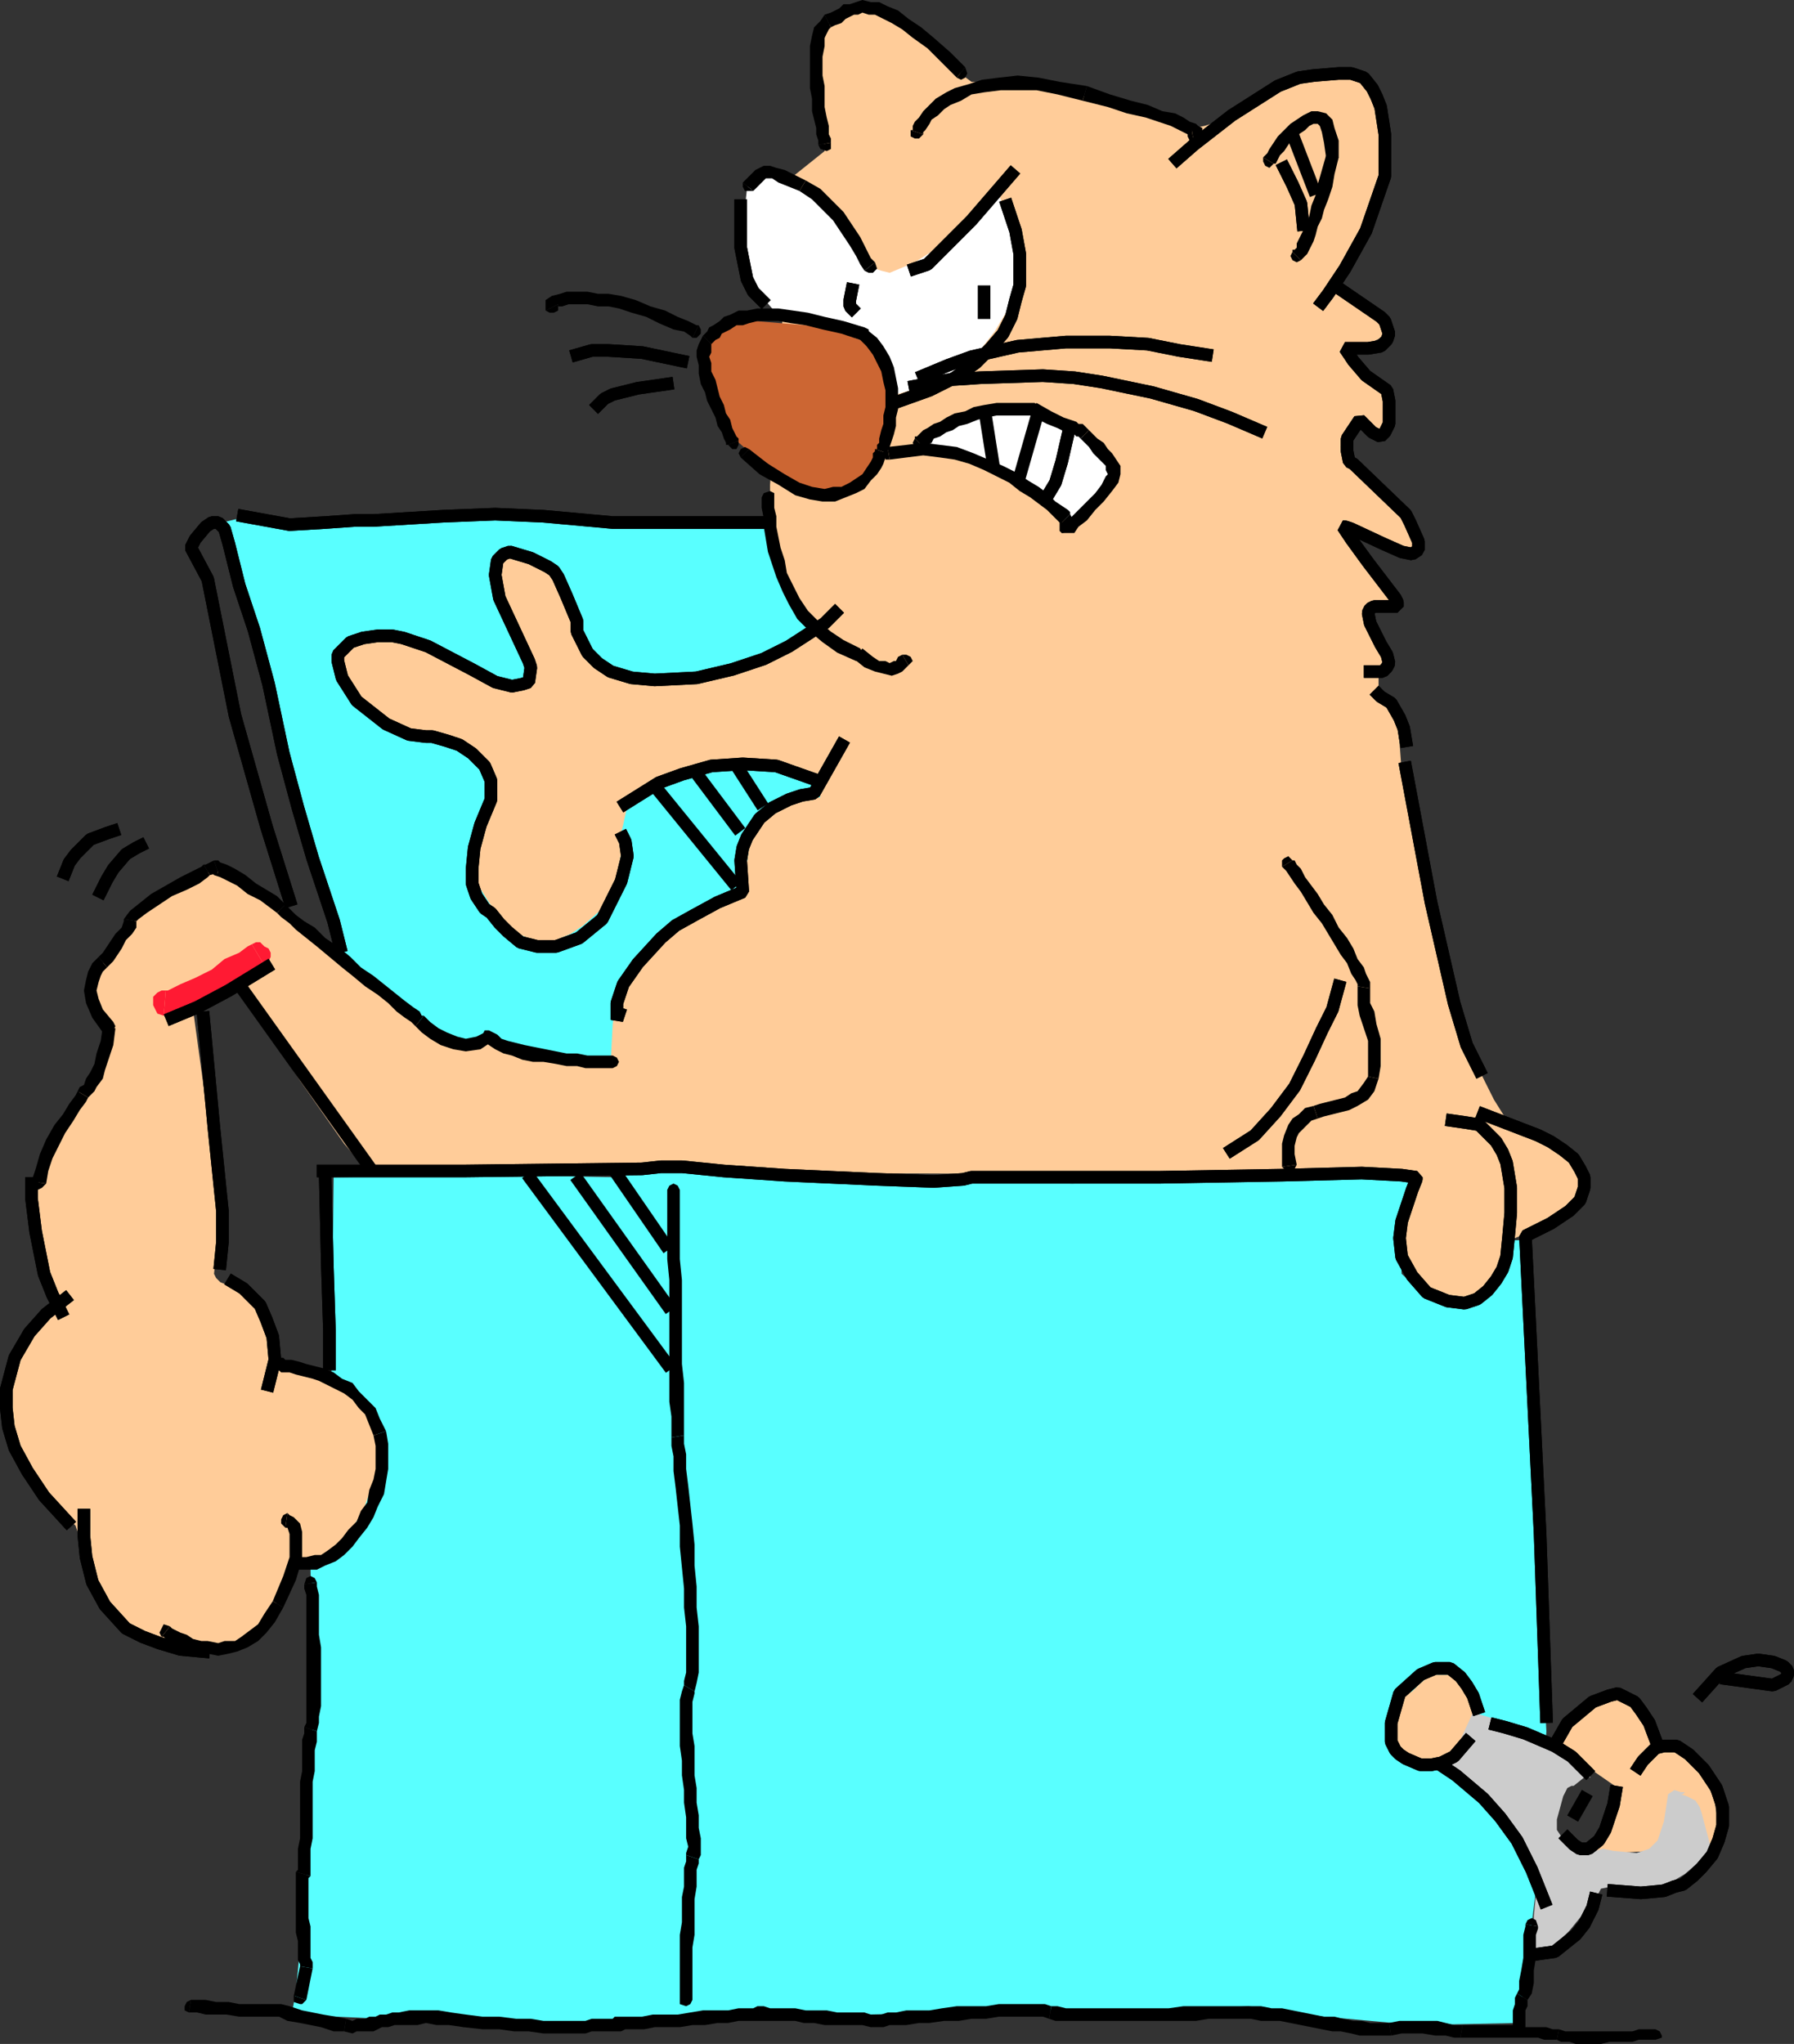 <svg xmlns="http://www.w3.org/2000/svg" width="855" height="974" version="1.2"><rect width="100%" height="100%" fill="#333333" stroke="none"/><g fill="none" fill-rule="evenodd" stroke="#000" stroke-linecap="square" stroke-linejoin="bevel" font-family="'Sans Serif'" font-size="12.5" font-weight="400"><path fill="#59ffff" stroke="none" d="m114 247 32 5 37-4 45-2 39 1 39 1h60l3 20 19 31 17 207H292l-31-2-70 2-31-52-6-32-16-49-8-41-6-27-8-25-10-31 8-2m45 314 83-1 52 1 21-5 36 3 49 5 43-2 68 2 95-3 49-2 18 1-3 9-3 17 1 21 10 9 15 6 12-5 8-9 5-9v-8h7l7 142 5 92-5 76-8 63-49 1-44-4-36-5-73 4-24-2h-21l-19 1-45 1h-75l-51 5-82-4-23 1-43-2 2-11 7-73 1-72-1-56 10-95 1-92"/><path fill="#fc9" stroke="none" d="m378 84 15-12-1-23-2-23 6-16 9-5h6l6 1 5 2 9 6 6 3 14 13 12 9 23 1 36 7 27 6 10 3 6 3 4 2 5-1 13-4 11-7 6-6 2-2 4-2 11-2 17-1h5l4 2 5 3 5 7 2 11 1 7-1 8-3 22-7 19-6 12-4 5-1 1 8 9 12 10 2 8-8 4-6 3-2 5 5 5 9 8 4 5-2 9-2 8-7-3-5-2-7 11 13 16 11 9 7 8 2 3 1 3 1 4 1 3 2 2-11 3-16-10h-11l6 6 10 11 10 13-2 5-13 4 7 12 3 8-3 6v9l6 9 3 8 1 9 1 13 17 87 9 26 11 30 7 14 5 8 5 4 15 8 10 6 8 17-14 15-19 8-5 10-10 17-13 5-10-7-9-6-6-6-1-4v-6l2-14 4-17-8-3-49 1-442-2-11-13-21-30-29-44-22 10 7 51 4 39 1 16-1 11-1 9 1 2 2 2 5 2 8 2 6 12 5 11 1 12 19 4 7 3 5 3 10 9 5 6 4 8 1 8-1 10-7 19-8 13-5 5-6 4-6 1-6 1h-2l-1 1v2l-2 6-7 14-5 7-7 6-8 4-10 1H90l-10-2-8-3-8-3-7-5-7-6-4-7-4-8-5-21-1-3-24-24-6-20-4-19 10-21 8-14 5-7v-5l-3-9-7-18v-12l5-20 8-20 4-8 4-7 7-10 5-11 3-11-7-13v-2l1-6 3-9 2-4 4-5 6-7 4-5v-4l38-22 25 16 17 11 6 4 2 3 8 8 18 15 27 20 8 6 9 2 5-1 4-2 19 4 20 4 21 3 1-19 1-6 2-7 4-8 8-10 11-10 16-10 10-5 11-5v-8l1-8 1-7 2-5 6-9 7-5 7-3 6-2h6l-3-7-9-3-9-3-12-2h-22l-7 2-8 2-7 4-8 5-7 6-2 9-1 4 1 2-2 15-3 11-5 8-9 8-6 4-7 3-9 1-9-4-9-8-5-7-5-8-3-7-1-7 1-6 1-5 4-8 2-3 1-4v-10l-2-6-5-6-7-5-12-3-20-5-9-4-3-3v-1l-10-13-5-13 9-7 14-3 21 6 28 15 14 4 5-5-3-14-8-25-3-11v-3l1-2 1-2 3-2h4l6 2 7 5 7 5 4 6 5 9v9l10 17 17 7 16 1 25-3 23-9 15-7 5-4 2-4-2-5-2-2h-3l-2-6-6-14-5-19-1-11v-10l11-147m366 746 11-15 11-6 9 1 6 5 3 7 4 5 2 5 4 1 8 4 6 3 2 2v1l1 3 3 5 3 6 1 7v6l-1 6-2 5-27 1-19 1-10-1-1-1 1-1 4-1 8-27-13-9-9-8-5-5m-41-16-11-16h-10l-5 4-4 4-4 2-3 2-1 7v8l1 7 2 5 9 3 13-3 8-10 3-6 2-5v-2"/><path fill="#ccc" stroke="none" d="m691 840 11-24 10 3 12 6 14 7 10 5 8 6 2 4h-3l-5 4h-1l-2 1-2 4-3 11v5l2 3 5 6 4 2 7-1 4-1 5 1 11 1 6-2 4-4 3-9 2-13 3-2 3 1h2l-1 1h-1l3 1 4 2 2 3 1 3 4 15-1 3-4 5-7 6-5 3-6 2-12 2h-7l-5-1-5 1-2 4-13 16-9 9-4 1h-1l-2-1-1-8v-8l1-10-6-22-9-14-26-27"/><path fill="#c63" stroke="none" d="m351 210-8-17-3-8-3-14v-6l5-6 3-3 4-2 5-1h6l24 2 9 1 6 2 11 4 7 3 3 4 2 5 2 10v10l-2 9-4 12-5 10-6 6-17 3-8-1-6-3-5-5-5-4-7-4-8-7"/><path fill="#fff" stroke="none" d="m440 211 11-7 9-4 8-3 17-1h8l3 1 2 1 7 4 4 1 14 9 7 11-3 10-13 14-5 2-7-6-6-6-6-4-18-11-12-5-5-2-5-1h-8l-2-1v-2m-72-64-6-7-4-9-3-10V99l1-9 2-4 8-2 4-1 14 9 11 6 3 3 1 3 2 5 5 6 7 8 1 2 3 3 3 1 4 1 12-5 14-9 11-9 9-9 6-5 5 11 3 9 1 5-2 18-3 12-3 5-3 5-11 14-6 5-10 5-20 6-2-11-3-9-2-4-4-4-11-5-17-4-20-4"/><path fill="#ff1a33" stroke="none" d="m126 460 2-2 1-2v-2l-1-2-2-1-2-2h-2l-2 1 6 10"/><path fill="#ff1a33" stroke="none" d="m78 484 6-1 7-3 7-4 8-4 8-4 6-4 4-3 2-1-6-10-2 1-4 3-7 3-6 5-8 4-7 3-6 3h-1l-1 12"/><path fill="#ff1a33" stroke="none" d="M79 472h-2l-2 1-2 2v4l1 2 1 2 3 1 1-12"/><path fill="#000" stroke="none" d="m390 69 1 2 3 1 2-1v-3l-6 1"/><path fill="#000" stroke="none" d="m393 7-2 3-3 3-1 4-1 5v20l1 5v6l1 4 1 4v3l1 3v2l6-1v-2l-1-2v-4l-1-4-1-5V41l-1-5v-9l1-5v-4l1-2 1-2 1-1-3-6"/><path fill="#000" stroke="none" d="m460 32-7-7-8-7-6-5-6-4-5-4-5-2-4-2h-4l-4-1-3 1-3 1h-3l-2 2-2 1-2 1-3 1 3 6 2-1 3-1 2-2 2-1 2-1h2l2-1 3 1h3l4 2 4 2 5 3 5 4 7 5 6 6 8 8 4-5"/><path fill="#000" stroke="none" d="m456 37 2 1 2-1 1-2-1-3-4 5m-22 25v3l2 1h2l2-2-6-2"/><path fill="#000" stroke="none" d="m518 41-13-2-10-2-10-1-9 1-8 1-6 2-7 2-4 2-5 3-3 3-3 3-2 3-2 2-1 2v2h-1l6 2v-1l1-1 2-3 1-2 3-2 3-3 3-2 5-2 5-3 6-1 8-1h17l10 2 12 3 2-7"/><path fill="#000" stroke="none" d="M569 68h2v-1l2-1v-5l-2-1-1-1-3-1-3-2-4-2-6-1-7-3-8-2-10-3-11-4-2 7 12 3 9 3 9 2 6 2 6 2 4 2 2 1 2 1h1l1 1-1-1 1-1v-1h1-1l1 6"/><path fill="#000" stroke="none" d="m568 62-2 1v2l1 2 2 1-1-6"/><path stroke-linecap="butt" stroke-linejoin="miter" stroke-miterlimit="2" stroke-width="6" d="m561 76 8-7 18-14 22-14 10-4 7-1 12-1h6l6 2 4 5 2 4 2 5 2 13v20l-9 26-10 18-8 12-3 4"/><path stroke-linecap="butt" stroke-linejoin="miter" stroke-miterlimit="2" stroke-width="6" d="m561 76 8-7 18-14 22-14 10-4 7-1 12-1h6l6 2 4 5 2 4 2 5 2 13v20l-9 26-10 18-8 12-3 4m9-6 19 13 2 2 1 3 1 3-1 3-3 3-6 1h-11l4 6 6 7 10 7 1 5v11l-2 4-2 2-4-2-6-6-6 9v6l1 5 2 1 25 24 2 4 4 9v4l-3 2-5-1-9-4-15-7-3-1h-1l4 6 8 11 13 17 1 2v2h-11l-2 1-1 2 1 5 5 10 3 5 1 4-1 2-2 2h-6"/><path stroke-linecap="butt" stroke-linejoin="miter" stroke-miterlimit="2" stroke-width="6" d="m639 138 19 13 2 2 1 3 1 3-1 3-3 3-6 1h-11l4 6 6 7 10 7 1 5v11l-2 4-2 2-4-2-6-6-6 9v6l1 5 2 1 25 24 2 4 4 9v4l-3 2-5-1-9-4-15-7-3-1h-1l4 6 8 11 13 17 1 2v2h-11l-2 1-1 2 1 5 5 10 3 5 1 4-1 2-2 2h-6"/><path fill="#000" stroke="none" d="M602 75v2l1 2 2 1 2-2-5-3"/><path fill="#000" stroke="none" d="M638 75v-8l-2-6-1-4-3-3-4-1h-3l-4 2-3 2-3 2-3 3-3 3-2 3-2 3-1 2-1 1-1 1 5 3h1l1-2 1-2 2-2 2-3 2-3 3-2 3-2 2-2 2-1h2l1 1 1 3 1 5 1 7v-1 1l1 2 2 1 2-1 1-2"/><path fill="#000" stroke="none" d="m620 124 1-1 1-1 1-1 1-2 1-2 1-2 1-3 1-4 2-4 1-4 2-5 2-6 1-6 2-8-6-1-2 7-2 7-1 5-2 5-1 5-1 3-2 4-1 2-1 2-1 2v2l-1 1h-1v1l4 4"/><path fill="#000" stroke="none" d="m616 120-1 2 1 2 2 1 2-1-4-4"/><path stroke-linecap="butt" stroke-linejoin="miter" stroke-miterlimit="2" stroke-width="6" d="m612 80 4 8 4 9 1 10"/><path stroke-linecap="butt" stroke-linejoin="miter" stroke-miterlimit="2" stroke-width="6" d="m612 80 4 8 4 9 1 10m-5-43 10 26m-144-7-19 22-15 15-6 6-6 2"/><path stroke-linecap="butt" stroke-linejoin="miter" stroke-miterlimit="2" stroke-width="6" d="m482 83-19 22-15 15-6 6-6 2m44-30 4 12 2 11v15l-2 7-2 8-4 8-6 7-7 7-10 7-12 6-14 5"/><path stroke-linecap="butt" stroke-linejoin="miter" stroke-miterlimit="2" stroke-width="6" d="m480 98 4 12 2 11v15l-2 7-2 8-4 8-6 7-7 7-10 7-12 6-14 5"/><path stroke-linecap="butt" stroke-linejoin="miter" stroke-miterlimit="2" stroke-width="6" d="m575 169-13-2-15-3-18-1h-21l-23 2-22 5-11 4-12 5"/><path stroke-linecap="butt" stroke-linejoin="miter" stroke-miterlimit="2" stroke-width="6" d="m575 169-13-2-15-3-18-1h-21l-23 2-22 5-11 4-12 5m160 26-14-6-16-6-21-6-24-5-13-2-15-1-30 1-15 1-16 3"/><path stroke-linecap="butt" stroke-linejoin="miter" stroke-miterlimit="2" stroke-width="6" d="m600 205-14-6-16-6-21-6-24-5-13-2-15-1-30 1-15 1-16 3"/><path fill="#000" stroke="none" d="m412 129 2 1h2l2-2-1-3-5 4"/><path fill="#000" stroke="none" d="m381 91 6 4 5 5 5 5 4 6 4 6 3 5 2 4 2 3 5-4-2-2-2-4-3-6-4-6-4-6-6-6-5-5-7-4-3 5"/><path fill="#000" stroke="none" d="m359 91 3-3 2-2 1-1h3l3 2 5 2 5 2 3-5-6-3-4-2-4-1-3-1h-3l-4 2-2 2-4 4 5 4"/><path fill="#000" stroke="none" d="M354 87v2l1 2h4l-5-4"/><path stroke-linecap="butt" stroke-linejoin="miter" stroke-miterlimit="2" stroke-width="6" d="M353 98v20l3 15 3 6 4 4"/><path stroke-linecap="butt" stroke-linejoin="miter" stroke-miterlimit="2" stroke-width="6" d="M353 98v20l3 15 3 6 4 4"/><path fill="#000" stroke="none" d="M330 161h2l2-2v-2l-1-2-3 6"/><path fill="#000" stroke="none" d="m290 146 5 1 6 2 7 2 6 3 7 3 5 1 3 2 1 1 3-6h-1l-4-2-5-2-6-3-7-2-7-3-7-2-6-1v6m-24-1v1h2l3-1h9l5 1h5v-6h-5l-5-1h-10l-3 1-4 1-3 2v5l6-3"/><path fill="#000" stroke="none" d="m260 148 2 1h2l2-1v-3l-6 3"/><path stroke-linecap="butt" stroke-linejoin="miter" stroke-miterlimit="2" stroke-width="6" d="m325 172-19-4-16-1h-8l-7 2"/><path stroke-linecap="butt" stroke-linejoin="miter" stroke-miterlimit="2" stroke-width="6" d="m325 172-19-4-16-1h-8l-7 2m43 14-14 2-12 3-4 2-3 3"/><path stroke-linecap="butt" stroke-linejoin="miter" stroke-miterlimit="2" stroke-width="6" d="m318 183-14 2-12 3-4 2-3 3"/><path fill="#000" stroke="none" d="m347 212 2 2h2l1-2v-2l-5 2"/><path fill="#000" stroke="none" d="m335 160-2 4-1 3v3l1 4v4l1 5 2 4 1 4 2 4 2 4 1 4 2 3 1 3 1 2v1h1l5-2v-1l-1-1-1-2-1-2-1-4-2-3-1-4-2-4-1-4-1-4-2-4v-4l-1-3 1-2v-4l-4-4"/><path fill="#000" stroke="none" d="m413 157-1-1-10-3-9-2-8-2-7-1-7-1h-10l-5 1h-4l-4 2-3 1-2 2-3 2-2 1-1 2-2 2 4 4 2-2 2-1 1-2 2-1 2-1 3-2h3l3-1 4-1h10l6 1 7 1 8 2 9 2 9 3-1-1 1 1h3l1-2v-3l-2-1 1 1"/><path fill="#000" stroke="none" d="M423 216v-1l1-2 1-3 1-3 1-4v-4l1-4v-10l-1-5-1-5-2-5-3-5-3-4-5-4-4 4 4 4 3 4 2 4 2 4 1 5 1 4v8l-1 4v4l-1 3-1 4v2l-1 1v2h-1l6 2"/><path fill="#000" stroke="none" d="m353 218 9 8 9 5 8 5 7 2 6 1h6l5-2 5-2 4-2 3-4 3-3 2-3 1-2 1-3 1-1v-1l-6-2v1l-1 1v2l-1 2-2 3-2 3-3 2-3 2-4 2h-4l-4 1-6-1-6-2-7-4-8-5-9-7-4 4"/><path fill="#000" stroke="none" d="m357 214-2-1-2 1-1 2 1 2 4-4m79-5-1 2 1 2 2 1 2-1-4-4"/><path fill="#000" stroke="none" d="M494 192h-19l-6 1-5 1-4 2-5 1-4 2-3 2-3 1-3 2-2 1-2 2-1 1h-1v1l4 4h1l1-1 2-1 1-2 3-1 3-2 3-1 3-2 4-1 5-2 4-1 5-1h17-1 1l2-1 1-2v-2l-2-1h1"/><path fill="#000" stroke="none" d="m519 205-2-2-1-1h-2l-1-1-3-1-3-1-6-3-7-4-3 6 8 4 5 2 4 2 3 1h1l1 1h1l1 1 4-4"/><path fill="#000" stroke="none" d="M534 226v-4l-2-3-2-3-2-2-2-3-3-2-2-2-2-2-4 4 2 2 2 2 2 3 2 2 2 2 2 2v2l1 2h6m-22 28 2-3 4-3 4-5 4-4 4-5 3-4 1-4h-6l-1 1-2 4-3 4-4 4-4 4-4 4-3 3-1 4h6"/><path fill="#000" stroke="none" d="m506 249-1-2v6l1 1h6-6l6-1v-2l-1-2v-2l-1-2-4 4"/><path fill="#000" stroke="none" d="m424 219 8-1 8-1 8 1 7 1 7 2 7 3 6 3 6 3 5 4 5 3 4 3 4 3 3 3 2 2 1 1h1l4-4v-1l-1-1-3-2-3-2-4-4-4-3-5-3-6-4-6-3-7-3-7-3-8-3-8-1-8-1-8 1-9 1 1 6"/><path fill="#000" stroke="none" d="m423 213-2 1v2l1 3h2l-1-6"/><path stroke-linecap="butt" stroke-linejoin="miter" stroke-miterlimit="2" stroke-width="6" d="m509 207-3 13-3 10-3 5"/><path stroke-linecap="butt" stroke-linejoin="miter" stroke-miterlimit="2" stroke-width="6" d="m509 207-3 13-3 10-3 5m-6-36-8 28m-16-27 3 19m-4-80v10m-63-11-1 5v3l1 1"/><path stroke-linecap="butt" stroke-linejoin="miter" stroke-miterlimit="2" stroke-width="6" d="m406 138-1 5v3l1 1"/><path fill="#000" stroke="none" d="M369 237v-2l-2-1-3 1-1 2h6m42 72h-1l-8-4-6-4-6-5-5-5-4-6-3-6-3-6-1-6-2-6-1-5-1-5v-5l-1-4v-5h-6v5l1 5v4l1 6 1 6 2 6 2 6 3 7 3 6 4 7 6 6 6 5 7 5 9 4-1-1 1 1h2l1-2v-2l-1-2h1"/><path fill="#000" stroke="none" d="m430 312-2 1-1 2h-1l-2 1-2-1h-3l-3-2-5-4-4 5 5 4 5 2 4 1 4 1 3-1 2-1 2-2 1-1-3-5"/><path fill="#000" stroke="none" d="m433 317 2-2-1-2-2-1h-2l3 5"/><path stroke-linecap="butt" stroke-linejoin="miter" stroke-miterlimit="2" stroke-width="6" d="M364 249h-72l-33-3-23-1-25 1-33 2h-9l-14 1-17 1-22-4"/><path stroke-linecap="butt" stroke-linejoin="miter" stroke-miterlimit="2" stroke-width="6" d="M364 249h-72l-33-3-23-1-25 1-33 2h-9l-14 1-17 1-22-4m282 46-5 5-17 11-12 6-15 5-17 4-20 1-11-1-10-3-6-4-5-5-3-6-2-4v-5l-5-12-4-9-2-3-3-2-8-4-10-3-3 1-3 3-1 7 2 11 14 30 1 3-1 7-3 1-5 1-8-2-11-6-21-11-12-4-5-1h-7l-7 1-6 2-4 4-2 2v3l2 8 7 11 14 11 11 5 8 1h3l7 2 6 2 6 4 6 6 3 7v9l-5 12-3 11-1 10v7l2 6 4 6 3 2 4 5 4 4 6 5 8 2h9l11-4 11-9 9-18 3-12-1-7-1-2"/><path stroke-linecap="butt" stroke-linejoin="miter" stroke-miterlimit="2" stroke-width="6" d="m398 292-5 5-17 11-12 6-15 5-17 4-20 1-11-1-10-3-6-4-5-5-3-6-2-4v-5l-5-12-4-9-2-3-3-2-8-4-10-3-3 1-3 3-1 7 2 11 14 30 1 3-1 7-3 1-5 1-8-2-11-6-21-11-12-4-5-1h-7l-7 1-6 2-4 4-2 2v3l2 8 7 11 14 11 11 5 8 1h3l7 2 6 2 6 4 6 6 3 7v9l-5 12-3 11-1 10v7l2 6 4 6 3 2 4 5 4 4 6 5 8 2h9l11-4 11-9 9-18 3-12-1-7-1-2"/><path stroke-linecap="butt" stroke-linejoin="miter" stroke-miterlimit="2" stroke-width="6" d="m298 383 8-5 8-5 11-4 14-4 15-1 16 1 17 6"/><path stroke-linecap="butt" stroke-linejoin="miter" stroke-miterlimit="2" stroke-width="6" d="m298 383 8-5 8-5 11-4 14-4 15-1 16 1 17 6m-73 6 35 43m-16-50 18 24m2-26 9 14"/><path stroke-linecap="butt" stroke-linejoin="miter" stroke-miterlimit="2" stroke-width="6" d="m401 355-13 23-6 1-6 2-8 4-6 5-6 9-2 5-1 6 1 15-12 5-11 6-9 5-7 6-11 12-7 10-3 9v8l1-3"/><path stroke-linecap="butt" stroke-linejoin="miter" stroke-miterlimit="2" stroke-width="6" d="m401 355-13 23-6 1-6 2-8 4-6 5-6 9-2 5-1 6 1 15-12 5-11 6-9 5-7 6-11 12-7 10-3 9v8l1-3m343-13-3 11-5 10-6 13-7 14-9 12-10 11-11 7"/><path stroke-linecap="butt" stroke-linejoin="miter" stroke-miterlimit="2" stroke-width="6" d="m638 470-3 11-5 10-6 13-7 14-9 12-10 11-11 7"/><path fill="#000" stroke="none" d="m616 410-2-2-2 1-1 1v3l5-3"/><path fill="#000" stroke="none" d="M653 471v-3l-2-4-1-3-3-4-2-5-3-5-4-5-3-6-4-5-3-5-3-4-3-4-2-4-2-2-1-2h-1l-5 3 1 1 1 1 2 3 2 3 3 4 3 5 3 5 4 5 3 5 3 5 3 5 3 4 2 5 2 3 1 2v1l6 1"/><path fill="#000" stroke="none" d="m657 514 1-6v-13l-2-7-1-6-2-4v-7l-6-1v9l1 5 2 6 2 6v17l5 1"/><path fill="#000" stroke="none" d="m628 533 3-1 4-1 4-1 4-1 4-2 5-3 3-4 2-6-5-1-2 3-3 4-3 1-3 2-4 1-4 1-4 1-3 1 2 6"/><path fill="#000" stroke="none" d="m618 555-1-5v-4l1-4 1-2 2-2 2-2 2-2 3-1-2-6-4 1-3 3-3 2-2 3-2 5-1 4v11l7-1"/><path fill="#000" stroke="none" d="m611 556 2 2h2l2-1 1-2-7 1"/><path stroke-linecap="butt" stroke-linejoin="miter" stroke-miterlimit="2" stroke-width="6" d="M154 558h67l85-1 9-1h10l20 2 29 2 44 2 27 1 14-1 4-1h90l58-1 38-1 19 1 7 1v1l-2 5-5 15-1 8 1 9 5 9 7 8 10 4 8 1 6-2 5-4 4-5 3-5 2-6 1-10 1-11v-12l-2-12-2-5-3-5-4-4-4-4-6-1-7-1"/><path stroke-linecap="butt" stroke-linejoin="miter" stroke-miterlimit="2" stroke-width="6" d="M154 558h67l85-1 9-1h10l20 2 29 2 44 2 27 1 14-1 4-1h90l58-1 38-1 19 1 7 1v1l-2 5-5 15-1 8 1 9 5 9 7 8 10 4 8 1 6-2 5-4 4-5 3-5 2-6 1-10 1-11v-12l-2-12-2-5-3-5-4-4-4-4-6-1-7-1m-35-203 1 1 5 3 4 7 2 5 1 6"/><path stroke-linecap="butt" stroke-linejoin="miter" stroke-miterlimit="2" stroke-width="6" d="m657 331 1 1 5 3 4 7 2 5 1 6m0 13 12 64 11 48 6 20 6 12"/><path stroke-linecap="butt" stroke-linejoin="miter" stroke-miterlimit="2" stroke-width="6" d="m670 366 12 64 11 48 6 20 6 12m2 21 13 5 13 5 6 3 6 4 5 4 3 5 2 4v5l-2 6-5 5-9 6-12 6 7 142 3 87"/><path stroke-linecap="butt" stroke-linejoin="miter" stroke-miterlimit="2" stroke-width="6" d="m707 531 13 5 13 5 6 3 6 4 5 4 3 5 2 4v5l-2 6-5 5-9 6-12 6 7 142 3 87m-33-4-2-6-3-5-3-4-5-4h-7l-7 3-10 9-4 14v9l2 4 2 2 3 2 7 3h5l5-1 6-3 6-7"/><path stroke-linecap="butt" stroke-linejoin="miter" stroke-miterlimit="2" stroke-width="6" d="m704 814-2-6-3-5-3-4-5-4h-7l-7 3-10 9-4 14v9l2 4 2 2 3 2 7 3h5l5-1 6-3 6-7m14-8 4 1 10 3 14 6 8 5 7 7"/><path stroke-linecap="butt" stroke-linejoin="miter" stroke-miterlimit="2" stroke-width="6" d="m713 822 4 1 10 3 14 6 8 5 7 7m-68-2 6 4 13 11 8 9 8 11 7 14 6 15"/><path stroke-linecap="butt" stroke-linejoin="miter" stroke-miterlimit="2" stroke-width="6" d="m688 842 6 4 13 11 8 9 8 11 7 14 6 15m34-52-1 6-2 6-2 6-3 5-5 4h-4l-3-2-3-3"/><path stroke-linecap="butt" stroke-linejoin="miter" stroke-miterlimit="2" stroke-width="6" d="m770 854-1 6-2 6-2 6-3 5-5 4h-4l-3-2-3-3m8-19-4 7m-8-36 4-7 12-10 8-3 4-1 4 2 4 2 3 4 4 6 3 8"/><path stroke-linecap="butt" stroke-linejoin="miter" stroke-miterlimit="2" stroke-width="6" d="m743 828 4-7 12-10 8-3 4-1 4 2 4 2 3 4 4 6 3 8m-8 13 2-3 6-6 4-1h6l6 4 7 7 6 9 3 9v9l-2 7-3 7-5 6-4 4-5 4-4 1-5 2-11 1-13-1"/><path stroke-linecap="butt" stroke-linejoin="miter" stroke-miterlimit="2" stroke-width="6" d="m781 842 2-3 6-6 4-1h6l6 4 7 7 6 9 3 9v9l-2 7-3 7-5 6-4 4-5 4-4 1-5 2-11 1-13-1m-9 4-1 4-4 8-4 5-5 4-5 4-7 1"/><path stroke-linecap="butt" stroke-linejoin="miter" stroke-miterlimit="2" stroke-width="6" d="m760 905-1 4-4 8-4 5-5 4-5 4-7 1"/><path fill="#000" stroke="none" d="m733 918-1-3-2-1-2 1-1 2 6 1"/><path fill="#000" stroke="none" d="m728 953 2-3 1-5v-6l1-6v-11l1-3v-1l-6-1v1l-1 4v11l-1 6-1 5v4l-1 2 5 3"/><path fill="#000" stroke="none" d="M727 967v-9l1-2v-3l-5-3-1 2v3l-1 3v9h6m-6 0 1 2 2 1 2-1 1-2h-6"/><path stroke-linecap="butt" stroke-linejoin="miter" stroke-miterlimit="2" stroke-width="6" d="m811 807 9-10 11-5 7-1 7 1 5 2 2 2v2l-1 2-4 2-2 1-22-3"/><path stroke-linecap="butt" stroke-linejoin="miter" stroke-miterlimit="2" stroke-width="6" d="m811 807 9-10 11-5 7-1 7 1 5 2 2 2v2l-1 2-4 2-2 1-22-3"/><path fill="#000" stroke="none" d="m789 972 3-1v-1l-1-2-2-1v5m-47 0 2 1h4l3 1h12l4-1h11l3-1h8v-5h-8l-3 1h-32l-3-1-1 5"/><path fill="#000" stroke="none" d="M696 971h37l3 1h6l1-5h-3l-3-1h-11l-4-1h-26 1l-1 6"/><path fill="#000" stroke="none" d="m663 970 5-1h10l6 1h5l4 1h3l1-6h-4l-4-1-4-1h-18l-5 1 1 6"/><path fill="#000" stroke="none" d="M592 962h4l5 1h9l5 1 5 1 5 1 5 1 5 1h4l5 1 4 1h15l-1-6h-9l-4-1h-4l-5-1-4-1h-5l-5-1-5-1-5-1-5-1h-5l-5-1h-9v6m-92 0 3 1h67l6-1h16v-6h-28l-7 1h-49l-4-1h-3l-1 6"/><path fill="#000" stroke="none" d="M419 966h2l3-1h8l6-1h5l7-1h7l6-1h7l6-1h21l3 1 1-6-3-1h-22l-6 1h-14l-7 1-6 1h-11l-5 1h-4l-3 1h-1v6m-57-3h17l4 1h5l5 1h18l4 1h4v-6h-4l-3-1h-13l-5-1h-10l-5-1h-12l-3-1h-2v7m-68 5h2l2-1h9l5-1h12l6-1h6l6-1h5l5-1h10v-7h-1l-2 1h-7l-5 1h-12l-6 1-6 1h-12l-5 1h-12v7m-73-2 9 1h8l7 1h7l7 1h20l3-1h12v-7h-1l-1 1h-10l-3 1h-20l-6-1h-7l-8-1h-8l-8-1h-3l-1 2 1 3 2 1"/><path fill="#000" stroke="none" d="m164 968 4 1 2-1h8l2-1 2-1h3l3-1h11l4-1 5 1h6l7 1 1-6-7-1-6-1h-14l-5 1h-3l-3 1h-3l-2 1h-3l-2 1h-4l-2 1-3-1-1 6"/><path fill="#000" stroke="none" d="M124 961h9l4 2 6 1 5 1 5 1 6 2h5l1-6-5-1-6-1-5-1-5-1-6-2-4-1h-10v6m-34-2h4l4 1h10l6 1h10v-6h-10l-5-1h-6l-5-1h-7l-1 6"/><path fill="#000" stroke="none" d="m91 953-2 1-1 2v2l2 1 1-6"/><path stroke-linecap="butt" stroke-linejoin="miter" stroke-miterlimit="2" stroke-width="6" d="m295 561 22 32m-41-30 42 59m-65-60 65 88"/><path fill="#000" stroke="none" d="m292 509 2-1 1-2-1-2-2-1v6m-57-13h-5l3 2 3 2 4 2 4 1 5 2 5 1h5l6 1 5 1h5l4 1h13v-6h-12l-5-1h-5l-5-1-5-1-5-1-5-1-4-1-4-1-3-1-2-2-2-1h-4 4l-2-1h-2l-1 2v3h5"/><path fill="#000" stroke="none" d="m198 489 1 1 2 2 4 3 5 3 6 2 6 1 7-1 6-4-4-4-4 2-5 1-4-1-5-2-4-2-4-3-2-2-1-1-4 5"/><path fill="#000" stroke="none" d="m132 435 2 2 4 3 3 3 5 4 5 4 6 5 6 5 5 4 6 5 6 4 5 4 4 4 4 3 3 2 2 2 4-5h-1l-1-2-3-2-4-3-5-4-5-4-5-4-6-4-5-5-6-5-6-4-5-5-5-3-4-3-3-3-2-2-4 4"/><path fill="#000" stroke="none" d="M104 416h-3l1 1 3 1 4 2 4 2 5 4 6 3 4 3 4 3 4-4-4-4-5-3-5-3-5-4-5-3-4-2-3-1-1-1h-2l2 6"/><path fill="#000" stroke="none" d="m100 417 4-1-2-6-4 2h-1l3 5"/><path fill="#000" stroke="none" d="m65 439 1-1 4-3 6-4 6-4 7-3 6-3 4-3 1-1-3-5-1 1-4 2-6 3-7 4-7 4-5 4-5 4-3 4 6 1"/><path fill="#000" stroke="none" d="m51 461 1-1 2-2 2-3 2-3 2-4 3-3 2-3v-3l-6-1v1l-1 3-3 3-2 3-2 3-2 3-2 2v1-1l4 5"/><path fill="#000" stroke="none" d="m55 490-1-3-5-6-2-5-1-4 1-4 1-3 1-2 2-2-4-5-1 1-2 2-2 4-1 4-1 5 1 6 3 7 5 7v-3 3l3 1 2-2 1-2-1-2 1 3"/><path fill="#000" stroke="none" d="m42 523 1-1 2-2 1-2 3-4 1-4 2-6 2-6 1-8-6-1-1 7-2 6-1 5-2 4-2 3-1 3-2 1-1 2 5 3"/><path fill="#000" stroke="none" d="m22 564 1-6 2-6 3-6 3-6 4-6 3-5 3-4 1-2-5-3-1 2-3 4-3 5-4 5-4 7-3 7-2 7-2 6 7 1"/><path fill="#000" stroke="none" d="m15 563 1 3 2 1 2-1 2-2-7-1"/><path stroke-linecap="butt" stroke-linejoin="miter" stroke-miterlimit="2" stroke-width="6" d="m67 403-2 1-5 3-6 7-3 5-3 6"/><path stroke-linecap="butt" stroke-linejoin="miter" stroke-miterlimit="2" stroke-width="6" d="m67 403-2 1-5 3-6 7-3 5-3 6m6-29-3 1-8 3-7 7-3 4-2 5"/><path stroke-linecap="butt" stroke-linejoin="miter" stroke-miterlimit="2" stroke-width="6" d="m54 396-3 1-8 3-7 7-3 4-2 5M15 564v7l2 16 4 20 4 10 4 8"/><path stroke-linecap="butt" stroke-linejoin="miter" stroke-miterlimit="2" stroke-width="6" d="M15 564v7l2 16 4 20 4 10 4 8"/><path stroke-linecap="butt" stroke-linejoin="miter" stroke-miterlimit="2" stroke-width="6" d="m31 619-9 7-8 9-7 12-4 15v9l1 9 3 10 6 11 8 12 11 12"/><path stroke-linecap="butt" stroke-linejoin="miter" stroke-miterlimit="2" stroke-width="6" d="m31 619-9 7-8 9-7 12-4 15v9l1 9 3 10 6 11 8 12 11 12m8-3v10l1 10 3 12 6 11 10 11 8 4 8 3 10 3 11 1"/><path stroke-linecap="butt" stroke-linejoin="miter" stroke-miterlimit="2" stroke-width="6" d="M40 722v10l1 10 3 12 6 11 10 11 8 4 8 3 10 3 11 1"/><path fill="#000" stroke="none" d="m81 775-3-1-1 2-1 2 1 2 4-5"/><path fill="#000" stroke="none" d="m130 763-4 6-3 5-4 3-4 3-3 2h-5l-3 1-5-1h-3l-4-1-3-2-3-1-2-1-2-1-1-1-4 5h1l1 1 2 1 3 1 3 2 3 1 5 2h4l5 1 5-1 4-1 5-2 5-3 4-4 4-5 4-7-5-3"/><path fill="#000" stroke="none" d="M136 728h1l1 3v11l-3 9-5 12 5 3 6-13 3-10v-13l-1-4-3-3-2-1-1-1-1 7"/><path fill="#000" stroke="none" d="m137 721-2 1-1 2v2l2 2 1-7"/><path stroke-linecap="butt" stroke-linejoin="miter" stroke-miterlimit="2" stroke-width="6" d="m176 556-60-84m11-11-18 11-15 8-12 5"/><path stroke-linecap="butt" stroke-linejoin="miter" stroke-miterlimit="2" stroke-width="6" d="m127 461-18 11-15 8-12 5m15 0 5 53 4 39v15l-1 10"/><path stroke-linecap="butt" stroke-linejoin="miter" stroke-miterlimit="2" stroke-width="6" d="m97 485 5 53 4 39v15l-1 10m6 9 5 3 8 8 3 7 3 8 1 11-3 12"/><path stroke-linecap="butt" stroke-linejoin="miter" stroke-miterlimit="2" stroke-width="6" d="m111 611 5 3 8 8 3 7 3 8 1 11-3 12"/><path fill="#000" stroke="none" d="m133 647-2 1-1 2v2l2 1 1-6"/><path fill="#000" stroke="none" d="m184 682-3-6-2-5-4-4-4-4-3-4-5-2-4-3-5-2-4-1-4-1-3-1-4-1h-3l-1-1h-2l-1 6h1l1 1h4l3 1 4 1 4 1 3 1 4 2 4 2 4 2 4 3 3 4 3 3 2 5 2 5 6-2"/><path fill="#000" stroke="none" d="M142 748h9l4-2 5-2 4-3 4-4 3-4 4-5 3-5 2-5 3-6 1-6 1-6v-12l-1-6-6 2 1 5v11l-1 5-2 5-1 6-3 4-2 5-4 4-3 4-3 3-4 3-3 2h-3l-4 1h-3l-1 6"/><path fill="#000" stroke="none" d="M143 742h-2l-1 2v2l2 2 1-6"/><path stroke-linecap="butt" stroke-linejoin="miter" stroke-miterlimit="2" stroke-width="6" d="m155 560 1 43 1 31v16"/><path stroke-linecap="butt" stroke-linejoin="miter" stroke-miterlimit="2" stroke-width="6" d="m155 560 1 43 1 31v16"/><path fill="#000" stroke="none" d="m324 567-1-2-2-1-2 1-1 2h6m2 117v-25l-1-9v-40l-1-10v-33h-6v33l1 10v58l1 7v10l6-1"/><path fill="#000" stroke="none" d="m331 806 1-4 1-5v-22l-1-9v-10l-1-10v-10l-1-10-1-9-1-9-1-8v-7l-1-5v-4l-6 1v4l1 5v7l1 8 1 9 1 9v10l1 10 1 10v9l1 9v22l-1 4v2l5 3"/><path fill="#000" stroke="none" d="m333 886 1-2v-8l-1-5v-6l-1-6v-7l-1-6v-14l-1-6v-15l1-4v-1l-5-3-1 3-1 4v22l1 7v7l1 7v6l1 7v10l1 4-1 3v1l6 2"/><path fill="#000" stroke="none" d="M330 953v-25l1-6v-17l1-6v-8l1-3v-2l-6-2v3l-1 3v9l-1 5v12l-1 6v31h6m-6 0v2l3 1 2-1 1-2h-6M151 754l-1-2-2-1-2 1-1 3 6-1"/><path fill="#000" stroke="none" d="m151 825 1-4v-3l1-5v-28l-1-6v-19l-1-4v-2l-6 1v2l1 3v61l-1 2 6 2"/><path fill="#000" stroke="none" d="M148 894v-13l1-5v-27l1-5v-10l1-4v-5l-6-2v3l-1 3v15l-1 5v27l-1 5v10l-1 1 7 2"/><path fill="#000" stroke="none" d="M149 938v-3l-1-2v-15l-1-4v-19l1-1-7-2v29l1 4v9l1 2v2-1l6 1"/><path fill="#000" stroke="none" d="m143 952 3 1 3-15-6-1-3 14 3 1"/><path fill="#000" stroke="none" d="M140 951v3l3 1h1l2-2-6-2"/><path stroke-linecap="butt" stroke-linejoin="miter" stroke-miterlimit="2" stroke-width="6" d="m138 429-11-35-15-53-13-65-8-15 2-4 5-6 3-2h3l3 3 2 7 5 20 7 21 7 26 7 33 7 26 7 24 10 30 3 12"/><path stroke-linecap="butt" stroke-linejoin="miter" stroke-miterlimit="2" stroke-width="6" d="m138 429-11-35-15-53-13-65-8-15 2-4 5-6 3-2h3l3 3 2 7 5 20 7 21 7 26 7 33 7 26 7 24 10 30 3 12"/></g></svg>
